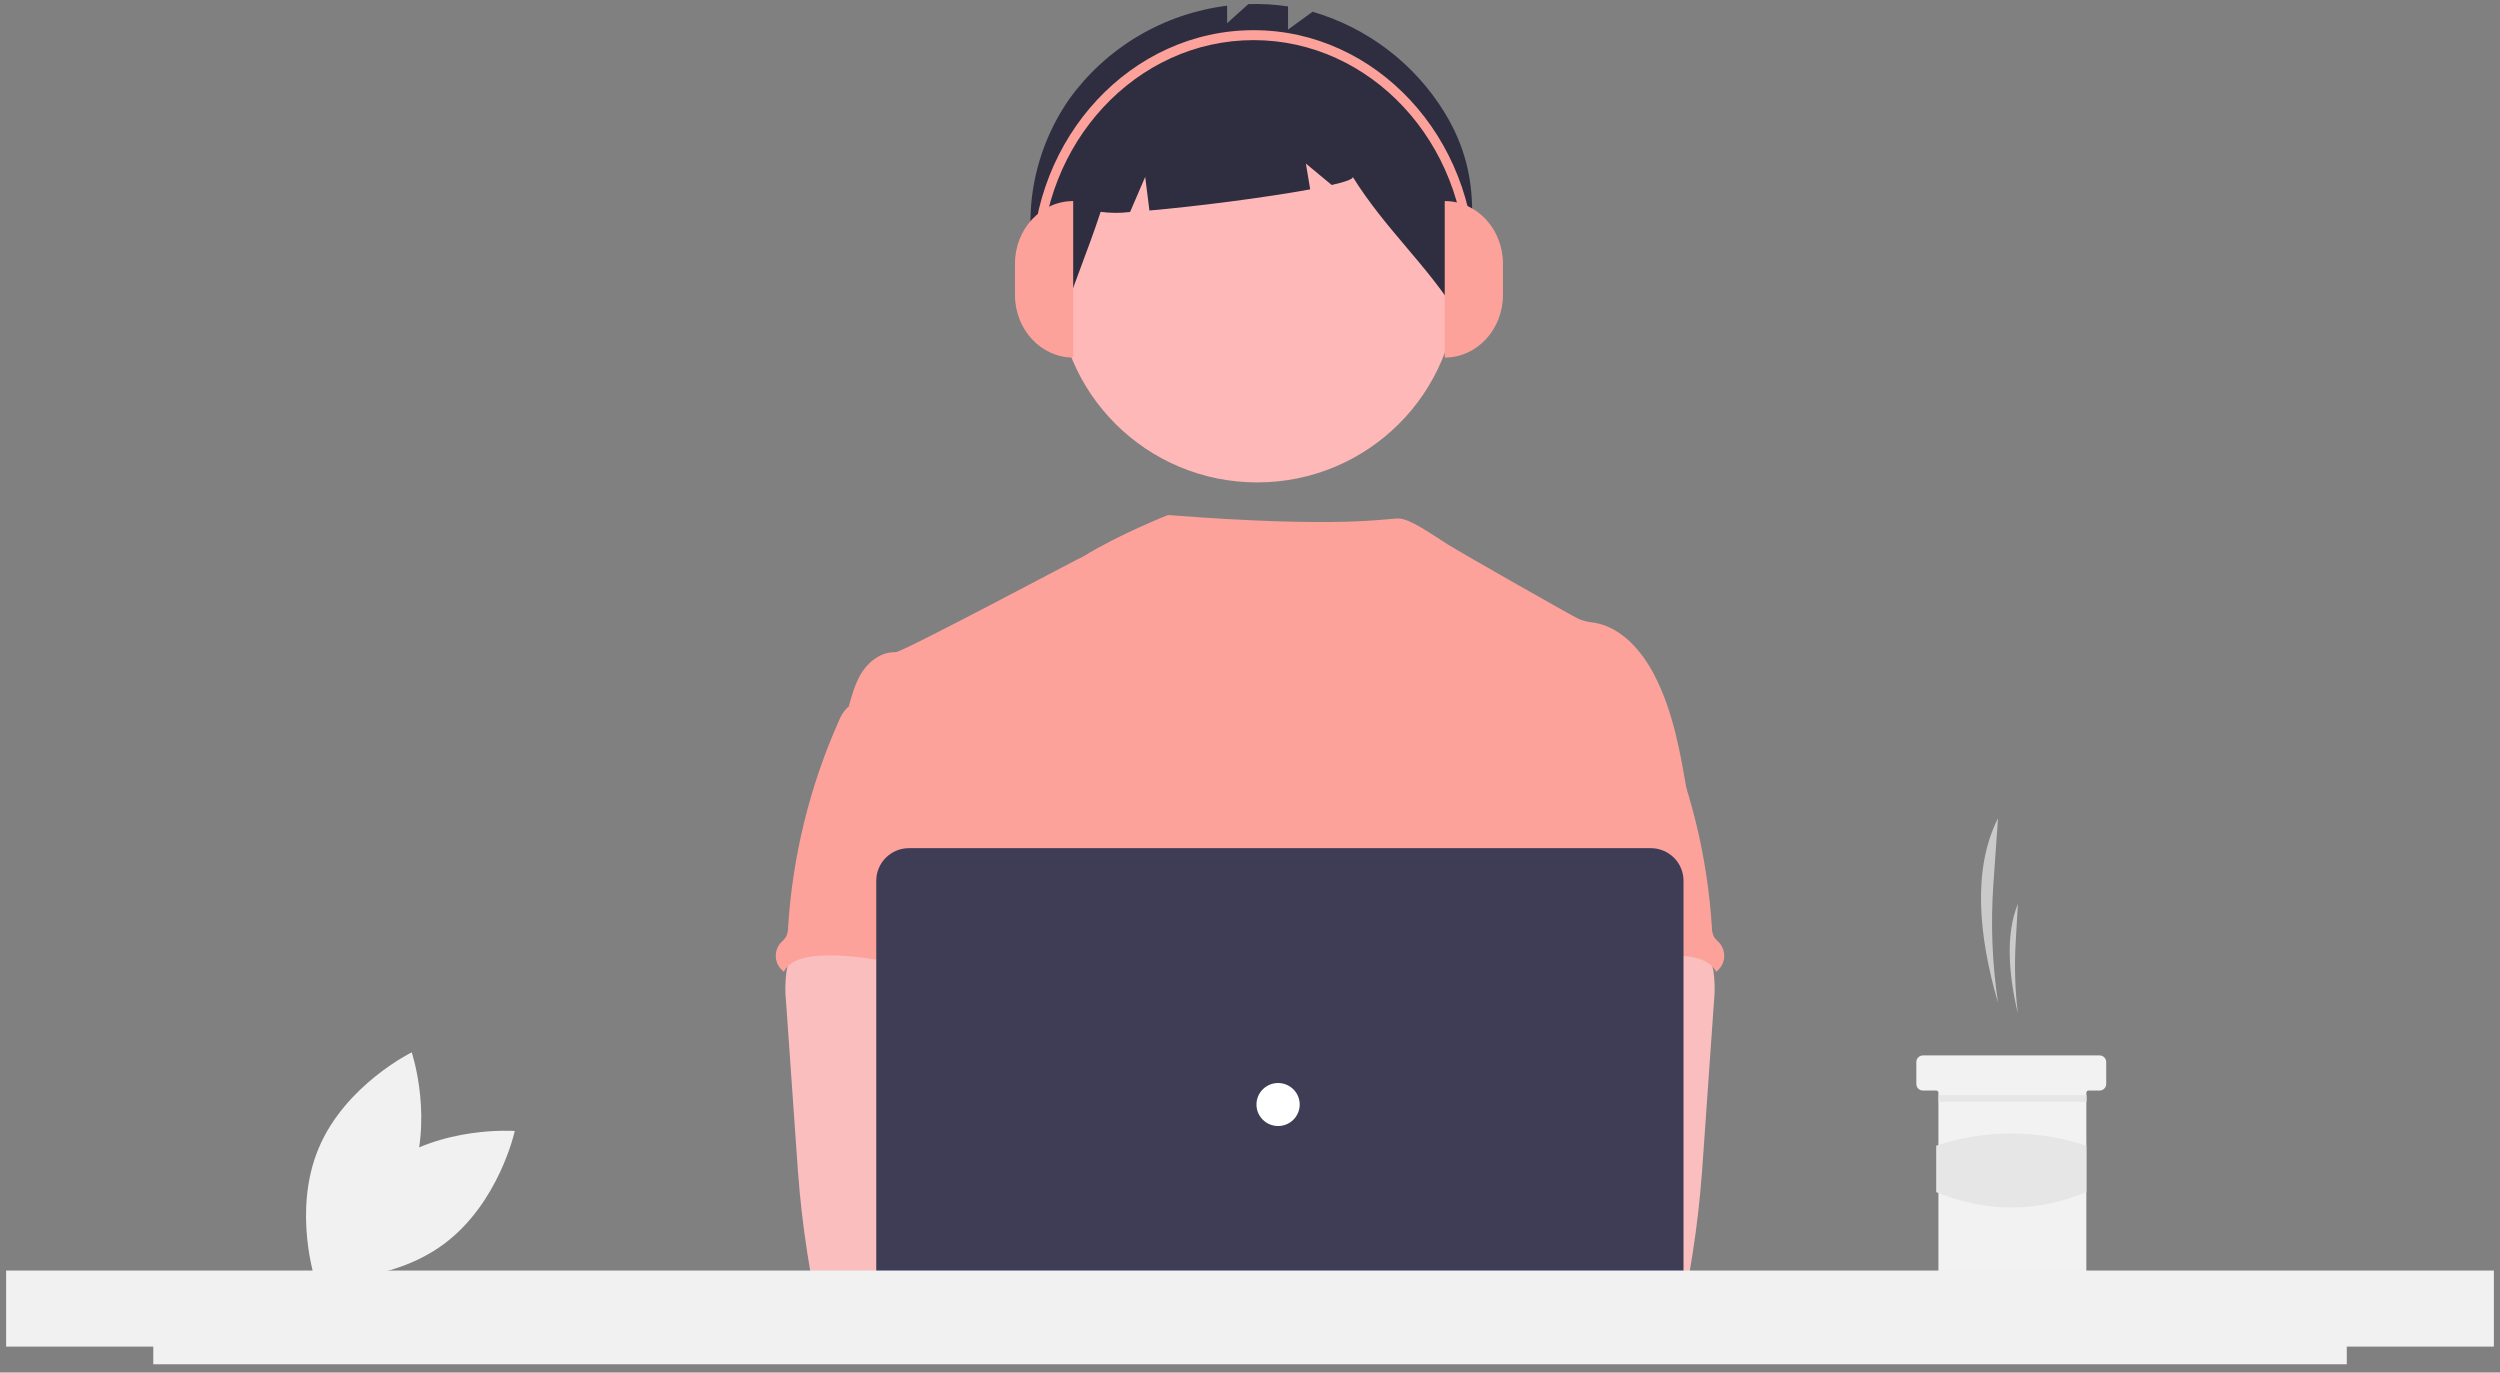 <svg width="204" height="112" viewBox="0 0 204 112" fill="none" xmlns="http://www.w3.org/2000/svg">
<rect x="0" y="0" width="204" height="112" fill="#808080" stroke="none"/>
<g clip-path="url(#clip0_10166_24653)">
<path d="M31.467 95.17C26.959 98.513 25.682 104.394 25.682 104.394C25.682 104.394 31.713 104.855 36.221 101.513C40.728 98.171 42.006 92.29 42.006 92.29C42.006 92.29 35.975 91.828 31.467 95.17Z" fill="#F1F1F1"/>
<path d="M33.344 96.739C31.178 101.9 25.752 104.56 25.752 104.56C25.752 104.56 23.838 98.852 26.005 93.691C28.171 88.53 33.597 85.871 33.597 85.871C33.597 85.871 35.511 91.579 33.344 96.739Z" fill="#F1F1F1"/>
<path d="M163.038 81.82C162.559 78.611 162.433 75.36 162.661 72.123L163.038 66.767C160.959 70.883 161.429 76.299 163.038 81.82Z" fill="#CACACA"/>
<path d="M164.659 82.716C164.429 80.801 164.368 78.87 164.478 76.944L164.659 73.756C163.659 76.206 163.885 79.43 164.659 82.716Z" fill="#CACACA"/>
<path d="M171.867 86.659V88.451C171.866 88.594 171.809 88.73 171.708 88.831C171.607 88.931 171.47 88.988 171.327 88.989H170.426C170.402 88.989 170.379 88.994 170.357 89.003C170.335 89.012 170.315 89.025 170.298 89.041C170.281 89.058 170.268 89.078 170.259 89.1C170.25 89.121 170.246 89.145 170.246 89.168V103.863C170.245 104.006 170.188 104.142 170.087 104.243C169.985 104.343 169.848 104.4 169.705 104.401H158.715C158.572 104.401 158.434 104.344 158.333 104.243C158.232 104.143 158.175 104.006 158.175 103.863V89.168C158.175 89.121 158.156 89.075 158.122 89.042C158.088 89.008 158.042 88.989 157.995 88.989H156.914C156.77 88.989 156.633 88.932 156.531 88.832C156.43 88.731 156.373 88.594 156.373 88.451V86.659C156.373 86.589 156.387 86.519 156.414 86.454C156.441 86.388 156.481 86.329 156.531 86.279C156.581 86.229 156.641 86.189 156.707 86.163C156.772 86.136 156.843 86.122 156.914 86.122H171.327C171.47 86.122 171.607 86.179 171.708 86.28C171.81 86.38 171.867 86.517 171.867 86.659Z" fill="#F2F2F2"/>
<path d="M170.261 89.365H158.19V89.903H170.261V89.365Z" fill="#E6E6E6"/>
<path d="M170.245 97.276C166.206 98.939 162.123 98.957 157.994 97.276V93.489C161.969 92.161 166.271 92.161 170.245 93.489V97.276Z" fill="#E6E6E6"/>
<path d="M102.587 39.365C111.604 39.365 118.913 32.094 118.913 23.125C118.913 14.156 111.604 6.885 102.587 6.885C93.57 6.885 86.26 14.156 86.26 23.125C86.26 32.094 93.57 39.365 102.587 39.365Z" fill="#FEB8B8"/>
<path d="M117.836 9.115C115.395 5.172 111.574 2.267 107.109 0.958L105.104 2.413V0.524C104.032 0.361 102.946 0.298 101.862 0.336L100.133 1.892V0.465C97.573 0.782 95.106 1.623 92.888 2.935C90.671 4.246 88.751 6.001 87.249 8.088C83.494 13.473 82.86 20.965 86.554 26.393C87.567 23.294 88.798 20.385 89.812 17.286C90.609 17.394 91.417 17.398 92.215 17.298L93.448 14.435L93.793 17.177C97.617 16.845 103.288 16.118 106.913 15.451L106.56 13.348L108.669 15.095C109.78 14.841 110.439 14.611 110.385 14.434C113.08 18.757 116.38 21.518 119.075 25.841C120.099 19.746 121.278 14.677 117.836 9.115Z" fill="#2F2E41"/>
<path d="M137.701 64.887C137.139 61.527 136.56 58.103 134.991 55.077C133.959 53.094 132.321 51.205 130.113 50.813C129.679 50.774 129.251 50.676 128.843 50.52C128.197 50.211 119.504 45.274 118.122 44.415C116.936 43.677 115.063 42.31 114.119 42.31C113.169 42.289 109.526 43.133 95.309 42.027C95.309 42.027 91.403 43.558 88.381 45.415C88.335 45.385 73.624 53.243 73.072 53.222C72.025 53.178 71.052 53.845 70.452 54.684C69.852 55.523 69.571 56.563 69.276 57.567C72.489 64.685 75.429 71.811 78.642 78.928C78.793 79.197 78.873 79.498 78.875 79.805C78.81 80.124 78.674 80.424 78.475 80.682C76.899 83.2 76.95 86.366 77.122 89.326C77.294 92.285 77.507 95.411 76.177 98.063C75.816 98.791 75.345 99.458 75.001 100.186C74.196 101.836 73.905 107.111 74.375 108.883L133.319 110.562C132.051 107.097 137.701 64.887 137.701 64.887Z" fill="#FDA29B"/>
<path d="M64.181 79.244C64.063 80.09 64.052 80.948 64.146 81.797L64.991 93.865C65.07 95.002 65.148 96.137 65.255 97.272C65.458 99.474 65.761 101.658 66.137 103.839C66.145 104.149 66.277 104.443 66.503 104.656C66.729 104.869 67.031 104.984 67.342 104.977C71.061 105.759 74.903 105.728 78.698 105.515C84.49 105.193 99.307 104.585 100.212 103.415C101.117 102.246 100.59 100.354 99.409 99.408C98.229 98.462 78.676 96.156 78.676 96.156C78.867 94.65 79.443 93.232 79.99 91.802C80.972 89.266 81.889 86.647 81.907 83.93C81.924 81.214 80.896 78.357 78.658 76.801C76.818 75.523 74.448 75.286 72.206 75.339C70.574 75.385 67.755 74.997 66.264 75.631C65.085 76.148 64.401 78.095 64.181 79.244Z" fill="#FBBEBE"/>
<path d="M69.106 57.784C68.82 58.082 68.597 58.435 68.453 58.822C66.077 64.149 64.674 69.855 64.308 75.671C64.315 75.955 64.249 76.235 64.117 76.487C63.987 76.654 63.843 76.81 63.685 76.952C63.548 77.114 63.444 77.301 63.379 77.503C63.315 77.705 63.291 77.918 63.309 78.129C63.327 78.341 63.386 78.546 63.484 78.734C63.582 78.923 63.716 79.09 63.879 79.227C63.906 79.249 63.933 79.271 63.962 79.291C64.447 78.383 65.608 78.087 66.64 78.008C71.581 77.619 76.409 79.906 81.365 79.733C81.015 78.531 80.512 77.376 80.227 76.16C78.966 70.759 82.112 64.878 80.183 59.676C79.798 58.635 79.154 57.612 78.14 57.156C77.72 56.987 77.281 56.871 76.832 56.811C75.579 56.586 73.086 55.624 71.875 56.01C71.428 56.153 71.252 56.571 70.882 56.824C70.319 57.182 69.572 57.313 69.106 57.784Z" fill="#FDA29B"/>
<path d="M137.736 75.631C136.246 74.997 133.426 75.385 131.795 75.339C129.552 75.286 127.182 75.523 125.342 76.801C123.105 78.357 122.076 81.214 122.093 83.93C122.111 86.647 123.028 89.266 124.01 91.802C124.557 93.232 125.133 94.65 125.324 96.156C125.324 96.156 105.771 98.462 104.591 99.408C103.411 100.354 102.883 102.246 103.788 103.415C104.694 104.585 132.94 105.759 136.659 104.977C136.97 104.984 137.272 104.869 137.498 104.656C137.724 104.443 137.855 104.149 137.864 103.839C138.24 101.658 138.542 99.474 138.745 97.272C138.852 96.137 138.93 95.002 139.01 93.865L139.855 81.797C139.949 80.948 139.937 80.09 139.819 79.244C139.599 78.095 138.915 76.148 137.736 75.631Z" fill="#FBBEBE"/>
<path d="M133.118 56.824C132.748 56.571 132.571 56.153 132.124 56.01C130.913 55.624 128.42 56.586 127.168 56.811C126.719 56.871 126.28 56.987 125.86 57.156C124.846 57.612 124.202 58.635 123.817 59.676C121.888 64.878 125.034 70.759 123.773 76.16C123.487 77.376 122.984 78.531 122.635 79.733C127.591 79.906 132.418 77.619 137.36 78.008C138.392 78.087 139.553 78.383 140.038 79.291C140.066 79.271 140.094 79.249 140.121 79.227C140.283 79.09 140.418 78.923 140.516 78.734C140.614 78.546 140.673 78.341 140.691 78.129C140.709 77.918 140.685 77.705 140.621 77.503C140.556 77.301 140.452 77.114 140.315 76.952C140.157 76.81 140.012 76.654 139.882 76.487C139.751 76.235 139.685 75.955 139.691 75.671C139.326 69.855 137.923 64.149 135.546 58.822C135.402 58.435 135.18 58.082 134.894 57.784C134.427 57.313 133.681 57.182 133.118 56.824Z" fill="#FDA29B"/>
<path d="M97.75 105.553C100.184 105.553 102.157 103.591 102.157 101.17C102.157 98.749 100.184 96.787 97.75 96.787C95.317 96.787 93.344 98.749 93.344 101.17C93.344 103.591 95.317 105.553 97.75 105.553Z" fill="#FBBEBE"/>
<path d="M107.508 105.553C109.942 105.553 111.915 103.591 111.915 101.17C111.915 98.749 109.942 96.787 107.508 96.787C105.074 96.787 103.102 98.749 103.102 101.17C103.102 103.591 105.074 105.553 107.508 105.553Z" fill="#FBBEBE"/>
<path d="M134.709 111.047H74.169C73.462 111.046 72.784 110.766 72.285 110.269C71.785 109.772 71.504 109.098 71.503 108.395V71.862C71.504 71.159 71.785 70.485 72.285 69.988C72.784 69.491 73.462 69.211 74.169 69.21H134.709C135.416 69.211 136.093 69.491 136.593 69.988C137.093 70.485 137.374 71.159 137.375 71.862V108.395C137.374 109.098 137.093 109.772 136.593 110.269C136.093 110.766 135.416 111.046 134.709 111.047Z" fill="#3F3D56"/>
<path d="M104.292 91.883C105.266 91.883 106.056 91.097 106.056 90.129C106.056 89.16 105.266 88.374 104.292 88.374C103.318 88.374 102.528 89.16 102.528 90.129C102.528 91.097 103.318 91.883 104.292 91.883Z" fill="white"/>
<path d="M203.5 103.678H0.5V109.883H12.507V111.325H191.497V109.883H203.5V103.678Z" fill="#F1F1F1"/>
<path d="M87.572 29.178C84.949 29.178 82.822 26.891 82.822 24.07V21.515C82.822 18.694 84.949 16.407 87.572 16.407L87.572 29.178Z" fill="#FDA29B"/>
<path d="M117.891 16.407C120.514 16.407 122.641 18.694 122.641 21.515V24.069C122.641 26.891 120.514 29.178 117.891 29.178V16.407Z" fill="#FDA29B"/>
<path d="M120.38 21.917H119.626C119.626 11.637 111.85 3.274 102.292 3.274C92.734 3.274 84.958 11.637 84.958 21.917H84.204C84.204 11.19 92.318 2.463 102.292 2.463C112.266 2.463 120.38 11.19 120.38 21.917Z" fill="#FDA29B"/>
</g>
<defs>
<clipPath id="clip0_10166_24653">
<rect width="203" height="111" fill="white" transform="translate(0.5 0.325)"/>
</clipPath>
</defs>
</svg>
